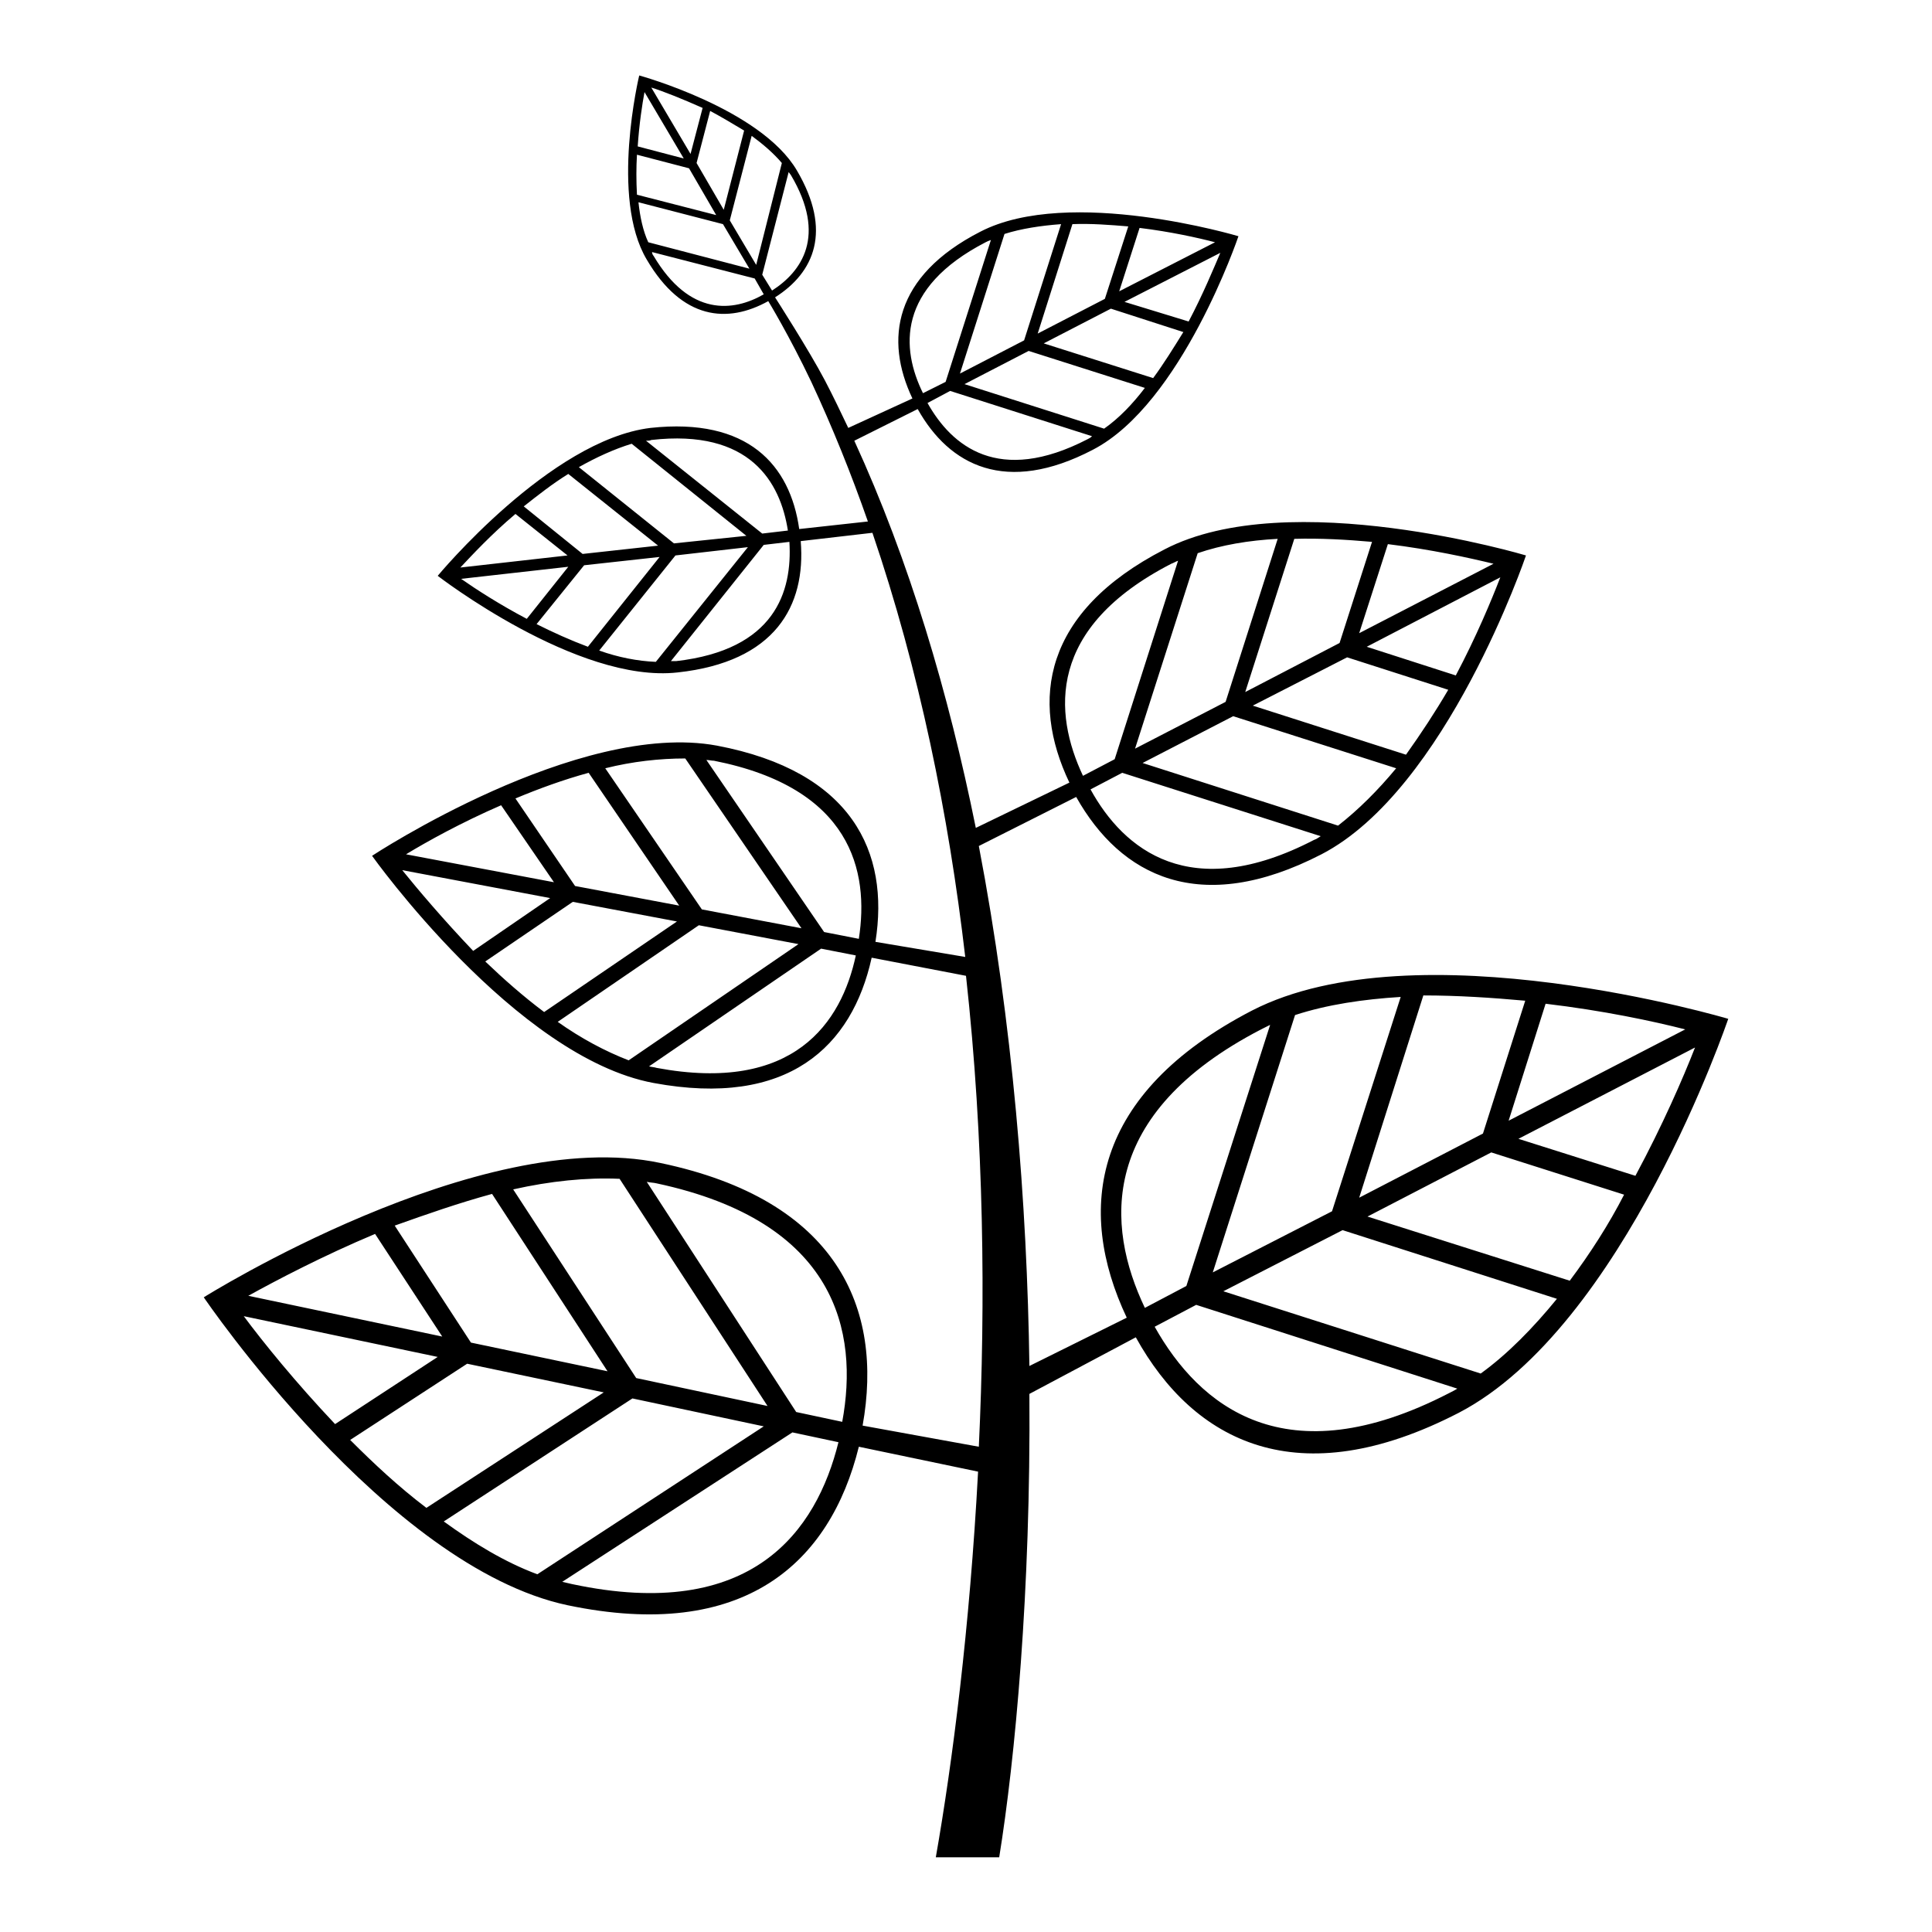 <?xml version="1.0" encoding="utf-8"?>
<!-- Svg Vector Icons : http://www.onlinewebfonts.com/icon -->
<!DOCTYPE svg PUBLIC "-//W3C//DTD SVG 1.1//EN" "http://www.w3.org/Graphics/SVG/1.1/DTD/svg11.dtd">
<svg version="1.1" xmlns="http://www.w3.org/2000/svg" xmlns:xlink="http://www.w3.org/1999/xlink" x="0px" y="0px" viewBox="0 0 256 256" enable-background="new 0 0 256 256" xml:space="preserve">
<g><g><path fill="#000000" d="M165.9,133.9c-21.2,11-23.4,26.3-16.6,40.7l-12.9,6.4c-0.3-21.5-2.2-45.4-6.7-68.9l12.9-6.5c5.9,10.5,16.4,15.9,32.5,7.6c16.6-8.6,27.1-39.6,27.1-39.6s-31.4-9.4-47.9-0.8c-16.1,8.3-17.8,20-12.6,30.9l-12.4,6c-3.6-17.8-8.8-35.4-16.1-51.3l8.4-4.2c4.2,7.5,11.7,11.4,23.2,5.4c11.8-6.1,19.3-28.3,19.3-28.3s-22.4-6.7-34.2-0.6c-11.5,5.9-12.7,14.3-9,22.1l-8.5,3.9c-1-2.1-2-4.2-3.1-6.3c-2.1-4-6.6-11-6.6-11c5.2-3.3,7.6-8.8,2.9-16.8C100.8,14.4,84.7,10,84.7,10s-3.9,16.2,1,24.4c4.7,8,10.7,8.5,16.1,5.5c0,0,2.8,4.6,5.7,10.7c2.8,6,5.3,12.2,7.5,18.5l-9.1,1c-1.2-8.5-6.8-14.8-19.7-13.4C72.9,58.3,58,76.3,58,76.3s18.5,14.3,31.8,12.8c12.9-1.4,17-8.8,16.3-17.4l9.5-1.1c6.2,18.2,10.1,37.3,12.3,56.2l-11.9-2c1.9-11.9-3.1-22.6-21-26c-18.4-3.4-45.7,14.6-45.7,14.6s19,26.7,37.3,30.1c17.8,3.3,26.3-4.8,28.9-16.6l12.5,2.4c2.4,21.8,2.6,43.3,1.7,62.4l-15.4-2.8c2.8-15.6-3.4-29.9-26.8-34.8C63.5,149,27,171.9,27,171.9s24.2,35.7,48.2,40.8c23.4,4.9,34.8-5.6,38.6-21l15.8,3.3c-1.1,20.7-3.4,38.6-5.6,51.1h8.4c2.1-13,4.2-35.2,4-61.4l14.1-7.5c7.7,13.9,21.5,21,42.8,10C215.2,175.8,229,135,229,135S187.7,122.7,165.9,133.9z M174.1,111.3c-16.4,8.5-25.2,1.3-29.6-6.7l4.2-2.2l26.3,8.4C174.7,111,174.4,111.2,174.1,111.3z M177.3,109.4l-25.9-8.3l12-6.2l21.6,6.9C182.6,104.7,180,107.3,177.3,109.4z M186.3,100L166,93.5l12.5-6.4l13.4,4.3C190.2,94.3,188.3,97.2,186.3,100z M192.9,89.5l-11.8-3.8l17.7-9.2C197.6,79.6,195.6,84.4,192.9,89.5z M197.9,74.7l-17.8,9.2l3.8-11.8C189.6,72.8,194.6,73.9,197.9,74.7z M181.8,71.8l-4.3,13.4L165,91.7l6.5-20.3C174.9,71.3,178.4,71.5,181.8,71.8z M169.3,71.4L162.4,93l-12,6.2l8.3-25.9C161.9,72.2,165.5,71.6,169.3,71.4z M155.2,74.7c0.3-0.1,0.6-0.3,0.9-0.4l-8.4,26.3l-4.2,2.2C139.6,94.5,138.7,83.2,155.2,74.7z M144.1,58.2c-11.8,6.1-18,0.9-21.2-4.8l3-1.6l18.8,6C144.5,58,144.3,58.1,144.1,58.2z M146.3,56.8l-18.5-5.9l8.5-4.4l15.4,4.9C150.1,53.5,148.3,55.4,146.3,56.8z M152.8,50.1l-14.5-4.6l8.9-4.6l9.6,3.1C155.5,46.1,154.2,48.2,152.8,50.1z M157.5,42.6L149,40l12.7-6.5C160.8,35.6,159.4,39,157.5,42.6z M161,32.1l-12.7,6.5l2.7-8.4C155.1,30.7,158.7,31.5,161,32.1z M149.5,30l-3.1,9.6l-8.9,4.6l4.6-14.5C144.6,29.6,147.1,29.8,149.5,30z M140.6,29.7l-4.9,15.4l-8.5,4.4l5.9-18.5C135.3,30.3,137.9,29.9,140.6,29.7z M130.6,32.1c0.2-0.1,0.4-0.2,0.7-0.3l-6,18.8l-3,1.5C119.4,46.2,118.8,38.2,130.6,32.1z M103.6,21.6l-3.4,13.5l-3.5-5.9l2.9-11.2C101.1,19.1,102.5,20.3,103.6,21.6z M98.6,17.3l-2.7,10.5l-3.6-6.2l1.8-6.9C95.6,15.5,97.1,16.4,98.6,17.3z M93.1,14.3l-1.6,6.1l-5.2-8.8C87.9,12.1,90.4,13.1,93.1,14.3z M85.4,12.2l5.2,8.8l-6.1-1.6C84.7,16.4,85.1,13.8,85.4,12.2z M84.4,20.5l6.9,1.8l3.6,6.2l-10.5-2.7C84.3,23.9,84.3,22.2,84.4,20.5z M84.6,26.8l11.2,2.9l3.5,5.9l-13.4-3.5C85.2,30.6,84.8,28.7,84.6,26.8z M86.6,33.9c-0.1-0.1-0.2-0.3-0.2-0.5l13.6,3.5l1.2,2.1C97.2,41.3,91.4,42,86.6,33.9z M101,36.4l3.5-13.6c0.1,0.1,0.2,0.3,0.3,0.4c4.8,8.1,1.4,12.8-2.5,15.3L101,36.4z M86.3,58.3c13.1-1.5,17.1,5.6,18.1,12l-3.4,0.4L85.6,58.4C85.9,58.4,86.1,58.4,86.3,58.3z M83.7,58.8L98.9,71L89.3,72L76.7,61.9C79,60.6,81.4,59.5,83.7,58.8z M75.3,62.8l11.9,9.5l-10,1.1l-7.8-6.3C71.3,65.6,73.2,64.1,75.3,62.8z M68.3,68.1l6.9,5.5L61,75.2C62.6,73.5,65.1,70.8,68.3,68.1z M61.1,76.7l14.2-1.6L69.8,82C66.2,80.1,63.1,78.1,61.1,76.7z M71.1,82.7l6.3-7.8l10-1.1l-9.5,11.9C75.5,84.8,73.3,83.8,71.1,82.7z M86.9,87.7c-2.4-0.1-5-0.6-7.5-1.5l10.1-12.6l9.6-1.1L86.9,87.7z M89.6,87.6c-0.2,0-0.5,0-0.7,0l12.3-15.4l3.4-0.4C105,78.4,102.7,86.1,89.6,87.6z M90.8,100.5l15.4,22.5L93,120.5l-12.8-18.7C83.8,100.9,87.4,100.5,90.8,100.5z M78,102.4L90,120l-13.8-2.6l-7.9-11.6C71.4,104.5,74.7,103.3,78,102.4z M66.4,106.7l7,10.2l-19.6-3.7C56.6,111.5,61.1,109,66.4,106.7z M53.3,115.3l19.6,3.7l-10.2,7C58.7,121.8,55.4,117.9,53.3,115.3z M64.3,127.4l11.6-7.9l13.8,2.6l-17.6,12C69.3,132,66.7,129.7,64.3,127.4z M73.9,135.4l18.7-12.8l13.2,2.5l-22.5,15.4C80.2,139.3,77,137.6,73.9,135.4z M87,141.5c-0.3-0.1-0.6-0.1-1-0.2l22.8-15.6l4.6,0.9C111.5,135.5,105.2,144.9,87,141.5z M113.8,124.4l-4.6-0.9l-15.6-22.8c0.3,0,0.7,0.1,1,0.1C112.8,104.4,115.2,115.4,113.8,124.4z M82.1,156.2l19.6,30.1l-17.4-3.7l-16.3-25C72.9,156.5,77.7,156,82.1,156.2z M65.2,158.2l15.3,23.5l-18.1-3.8l-10.1-15.5C56.5,160.9,60.8,159.4,65.2,158.2z M49.7,163.5l8.9,13.6l-25.7-5.4C36.7,169.6,42.8,166.4,49.7,163.5z M44.4,188.7c-5.2-5.5-9.5-10.8-12.1-14.3l25.7,5.4L44.4,188.7z M46.4,190.8l15.5-10.1l18.1,3.8l-23.5,15.3C52.8,197,49.5,193.9,46.4,190.8z M58.8,201.6l25-16.3l17.4,3.7l-30,19.6C66.9,207,62.8,204.5,58.8,201.6z M75.8,209.9c-0.4-0.1-0.9-0.2-1.3-0.3l30.5-19.8l6.1,1.3C108.2,202.8,99.7,215,75.8,209.9z M111.6,188.4l-6.1-1.3l-19.8-30.5c0.4,0.1,0.9,0.1,1.3,0.2C110.9,161.9,113.8,176.5,111.6,188.4z M223.3,136.4l-23.4,12.1l4.9-15.5C212.4,133.9,219,135.3,223.3,136.4z M202.1,132.6l-5.6,17.6l-16.4,8.5l8.5-26.8C193.1,131.9,197.7,132.2,202.1,132.6z M185.6,132.1l-9.1,28.4l-15.8,8.1l10.9-34.1C175.9,133.1,180.7,132.4,185.6,132.1z M167.1,136.4c0.4-0.2,0.8-0.4,1.2-0.6l-11.1,34.6l-5.5,2.9C146.5,162.4,145.5,147.6,167.1,136.4z M192,184.6c-21.7,11.2-33.1,1.7-39-8.8l5.5-2.9l34.6,11.1C192.8,184.2,192.4,184.4,192,184.6z M196.2,182l-34.1-10.9l15.8-8.1l28.4,9.1C203.2,175.9,199.8,179.4,196.2,182z M208,169.7l-26.8-8.5l16.4-8.5l17.6,5.6C213.2,162.2,210.7,166.1,208,169.7z M201.2,150.9l23.4-12.1c-1.6,4.1-4.3,10.3-7.9,17L201.2,150.9z"/></g></g>
</svg>